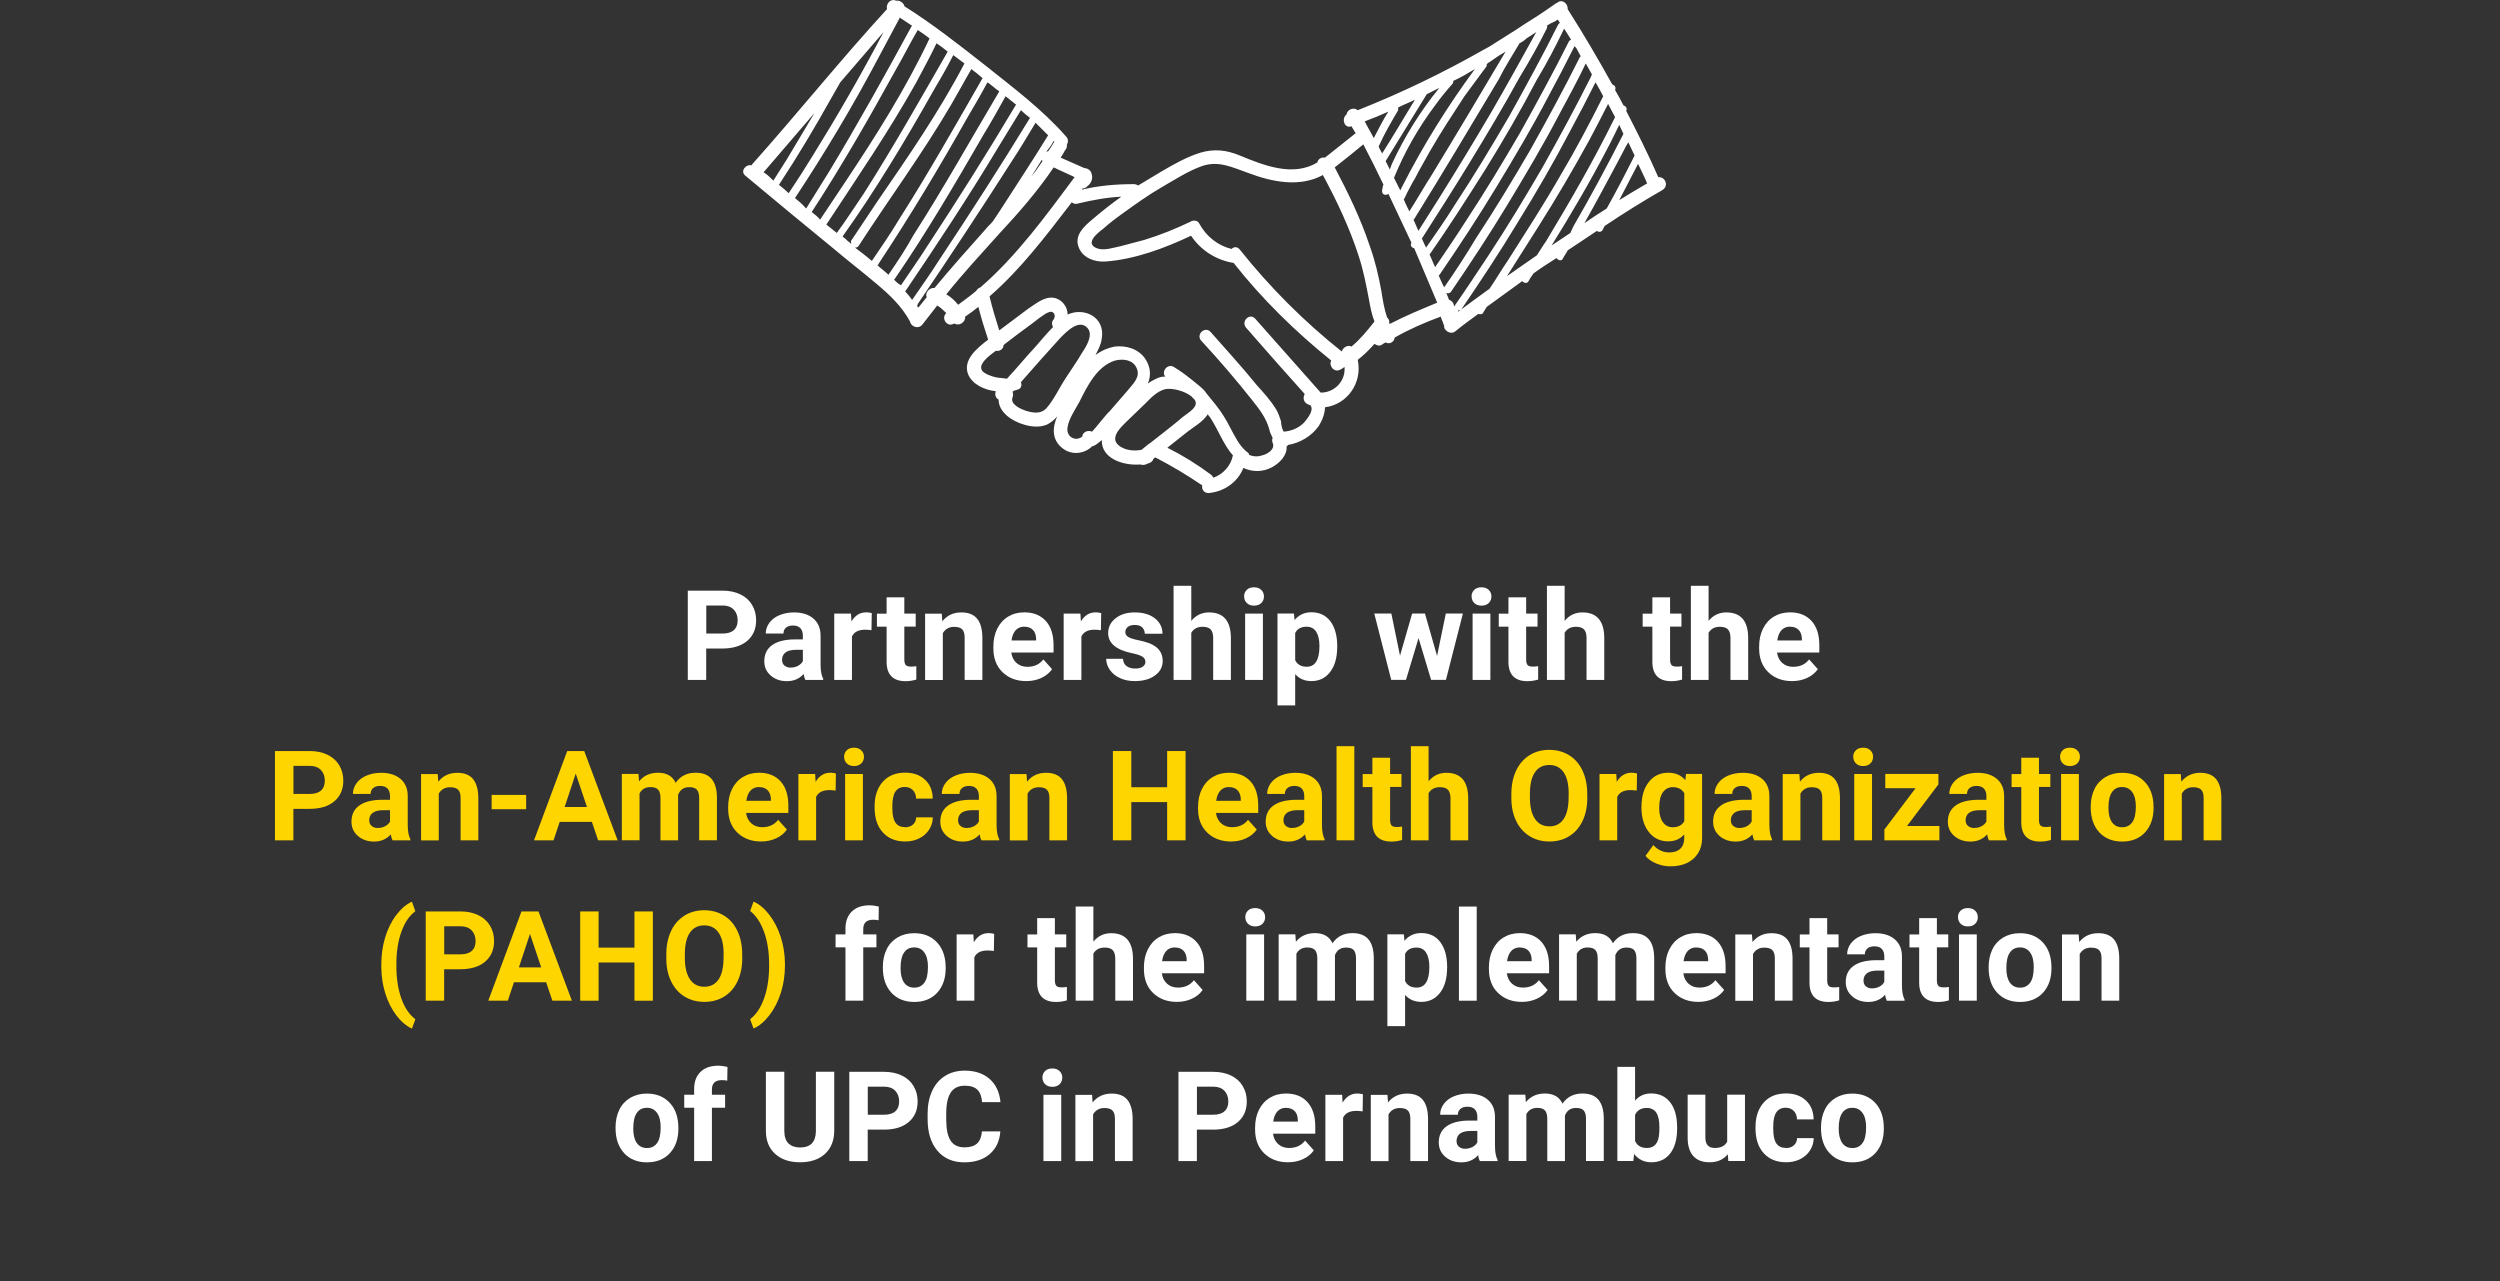 <?xml version="1.0" encoding="UTF-8"?><svg id="Layer_2" xmlns="http://www.w3.org/2000/svg" viewBox="0 0 358.5 183.7"><rect x="0" y="0" width="358.5" height="183.7" fill="#333333" stroke="none"/><g id="Layer_1-2"><g id="Layer_2-2"><g id="Layer_1-2"><rect y="76.2" width="358.5" height="107.5" fill="none"/><path d="m232.2,28.7c.9-1.7,1.8-3.5,2.7-5.2.4.9.9,1.8,1.3,2.8-1.4.8-2.7,1.6-4,2.4m-5,3.3c1.7-3,3.3-6,4.9-9,.5-.9.9-1.8,1.4-2.6.3.6.6,1.3.9,1.9-1.3,2.6-2.6,5.1-4,7.6-1.1.7-2.2,1.4-3.2,2.1m-2,1.4c-.9.6-1.8,1.2-2.7,1.8,2.8-4.5,5.5-9.1,8-13.9.6-1.1,1.1-2.2,1.7-3.4.2.4.4.9.6,1.3-2.3,4.5-4.7,9-7.2,13.3-.1.3-.3.6-.4.9m-4.8,3.2c-1.4,1-2.9,2-4.3,3,1.5-2.4,3-4.7,4.5-7.1,2.6-4.1,5-8.2,7.3-12.4.9-1.7,1.8-3.4,2.7-5.2.3.6.7,1.3,1,1.9-3,6.1-6.4,12-9.9,17.8-.5.7-.9,1.4-1.3,2m-11.3,8.1v-.2c.2,0,.4,0,.5-.2,2.8-4.1,5.5-8.2,8.1-12.5,2.6-4.2,5.1-8.5,7.4-12.9,1.3-2.4,2.5-4.7,3.7-7.1.4.7.8,1.4,1.1,2-1.9,3.8-3.9,7.6-6.1,11.3-2.4,4.2-5,8.2-7.6,12.3-.9,1.3-1.7,2.7-2.6,4-1.4,1-3,2.2-4.5,3.3m-.4-1c-.1.1-.1.2-.1.2h-.1c0-.4-.3-.8-.7-.9-.1-.3-.3-.7-.4-1,.2.1.5.1.7-.2,2.8-4.1,5.5-8.2,8.1-12.5s5.1-8.5,7.4-12.9c1.3-2.4,2.6-4.8,3.8-7.3.3.5.6,1.1.9,1.6-.1,0-.1.1-.1.2-2.2,4.4-4.6,8.8-7,13.1-2.5,4.3-5.1,8.6-7.8,12.7-1.6,2.4-3.1,4.7-4.7,7m-1.6-2.5s0,.1,0,0c-.3-.5-.5-1.1-.8-1.7.1,0,.1-.1.2-.2,2.8-4.1,5.5-8.2,8.1-12.5s5.1-8.5,7.4-12.9c1.3-2.4,2.6-4.9,3.8-7.3h0s0,.1.1.1c0,.1.1.1.1.2,0,0,.1,0,.1.1.2.4.4.7.6,1.1-.1,0-.2.1-.2.2-2.2,4.4-4.6,8.8-7,13.1-2.5,4.3-5.1,8.6-7.8,12.7-1.5,2.5-3,4.8-4.6,7.1m-7.7,5.2h-.2v-.1c.1-.3-.1-.6-.3-.8-.4-1.2-.6-2.4-.8-3.7-.4-2.2-.9-4.4-1.7-6.6-1.3-3.9-3.1-7.6-5-11.2,1.4-1.1,2.8-2.2,4.1-3.3,1,1.9,2,3.9,2.9,5.8q-.1.1-.1.2c0,.2-.1.4-.1.6-.1.6.5.8.9.5,1.1,2.3,2.2,4.7,3.3,7h0c-.2.4,0,.7.4.8,1.1,2.6,2.2,5.2,3.3,7.8-2.4,1-4.6,1.9-6.7,3m-5.6,3.3c-.5-.3-1.2.1-1.4.7-5.4-4.3-10.3-9.2-14.6-14.6-.4-.5-.9-.4-1.2-.1-2-.5-3.6-1.8-4.6-3.6-.2-.5-.9-.6-1.3-.3-2.1,1-4.3,1.9-6.6,2.6-1.1.3-2.3.6-3.4.9-1,.2-2.4.7-3.4.3-1.8-.7.1-2.2.9-2.8.9-.8,1.8-1.5,2.8-2.2,1.8-1.3,3.6-2.6,5.5-3.7s3.9-2.4,5.9-3.1c2.4-.8,4.3.2,6.6,1,3.4,1.3,7.4,2.1,10.7.3,2,3.7,3.8,7.5,5.1,11.5.7,2.1,1.1,4.2,1.5,6.3.2,1.1.4,2.2.8,3.2-1.1,1.4-2.1,2.6-3.3,3.6m-4.4,6.6l-.1-.1c-3.1-3.5-6.2-7-9.3-10.5-.8-.9-2.1.4-1.3,1.3,2.8,3.2,5.6,6.4,8.4,9.5-.3.5-.2,1.2.5,1.5.1,0,.2.1.3.1.6.7-.4,1.9-.9,2.5-.8.8-1.8,1.2-2.9,1.3-.3-.4-.4-1.2-.4-1.5-.2-.6-.4-1.2-.7-1.7-.8-1.3-1.8-2.4-2.8-3.5-2.1-2.6-4.4-5.1-6.6-7.6-.8-.9-2.2.4-1.3,1.3,2.5,2.7,4.9,5.5,7.2,8.4,1.1,1.4,2,2.5,2.5,4.2.1.5.3.9.5,1.3-.1.2-.1.4,0,.7.4.9-.7,1.6-1.5,1.8-.6.2-1.3.2-1.9-.1,0-.2-.1-.3-.3-.4-1.1-.9-1.7-2.2-2.4-3.5-.6-1.2-1.3-2.3-2.1-3.3-.4-.5-.9-1.1-1.3-1.6-.3-.5-.8-.9-1.3-1.3-1.1-.9-2.2-1.8-3.4-2.5-.9-.5-1.8.7-1.2,1.4-.5,0-.9.1-1.3.3-.4.2-.8.4-1.2.7.5-1.2.4-2.4-.4-3.6-1-1.4-2.7-1.9-4.4-1.7-1,.2-1.9.6-2.7,1.2.4-.8.8-1.5.9-2.4.5-3-2.5-4.5-4.9-3.4,0-1.1-.8-2.2-2-2.4-1.4-.2-2.6.9-3.7,1.6-1.3,1-2.7,2-4,3,0,0-.1,0-.1.1-.5-1.6-1-3.2-1.4-4.9,4.5-3.9,8.1-8.7,11.8-13.5.2.2.5.3.8.2,2.1-.5,4.2-.9,6.3-1-1.4,1-2.8,2.1-4.2,3.3-1.2,1-2.6,2.3-1.9,4,.6,1.5,2.3,2.1,3.8,2,4.2-.3,8.5-1.9,12.3-3.7,1.4,2.1,3.6,3.5,6.1,3.9,4.1,5.2,8.8,9.8,14,14-.4.7.4,1.8,1.3,1.3.2-.1.4-.2.6-.4.2,2-1.4,3.7-3.4,3.7m-15.4,12.2c-.1-.2-.2-.3-.3-.4-2-1.5-4.1-2.8-6.3-3.9,1-.8,1.9-1.5,2.9-2.3.9-.7,2.2-1.4,2.9-2.5.1.2.2.3.3.4,1.2,1.8,1.9,3.9,3.3,5.5-.3,1.5-1.4,2.7-2.8,3.2m-8.9-5.1c-.1.1-.2.2-.3.2-.4.3-.7.6-1.1.9-1.1.2-2.2.1-3.1-.5-1.6-1.1,0-2.6.9-3.5s1.8-1.7,2.7-2.6c.8-.8,1.7-1.8,2.9-2.1,1.1-.2,2.8.3,3.7,1,.1,0,.1.1.1.1.1.1.3.3.4.4.7,1-.8,1.8-1.7,2.5-1.5,1.3-3,2.4-4.5,3.6m-8.5-1.5c-.6-.3-1.4.1-1.4.7-1,.8-2.4,0-2.1-1.4.2-1.2,1.1-2.5,1.7-3.6,1.1-2.2,2.5-5.1,5.1-5.9,1.2-.3,2.6-.1,3.1,1.1.6,1.3-.6,2.3-1.3,3.2-.9,1-1.7,2-2.6,3-.4.3-2,2.4-2.5,2.9m-6.6-3.3c-.8.8-1.9.6-2.9.3-.6-.2-2.3-.9-1.9-1.9.1-.3.1-.6,0-.8q.1-.1.2-.2c.1,0,.2,0,.4-.1.6-.1.8-.6.6-1.1,1.9-2.2,3.8-4.3,5.7-6.4.8-.8,2.7-2.8,3.9-1.3.8,1-.3,2.7-.9,3.6-.7,1.2-1.5,2.3-2.2,3.4-1,1.5-1.8,3.3-2.9,4.5m-7.2-4.5c-.5-.1-1.7-.5-2-1-.5-.9.9-2,2-2.8.5.1,1.1-.2,1.1-.8,0,0,.1,0,.1-.1,1.3-1,2.6-2,4-3,.6-.5,1.3-1,1.9-1.4.4-.2.9-.5,1.2-.1.2.2.2.6,0,.9-.3.3-.3.7-.1,1.1-.9.9-1.7,1.9-2.5,2.8-1.4,1.5-2.7,3.1-4.1,4.6-.6-.1-1.1-.1-1.6-.2m-2.2-12.9c-.3.1-.5.3-.6.5-.8.7-1.7,1.3-2.6,2-.5-.6-1-1.1-1.7-1.5,2.4-3,5-5.8,7.6-8.7,2.8-3,5.5-6.1,7.8-9.5,1,.5,2,.9,3,1.4-4.1,5.5-8.3,11.3-13.5,15.8m8.9-18.1c-.5.7-1,1.5-1.6,2.2.5-.8,1-1.6,1.5-2.4,0,.1.1.2.1.2m-15.5,18.2c-.8-.1-1.4.8-1.1,1.3-.4.5-.8,1-1.2,1.5-.1-.1-.2-.2-.2-.3.1,0,.1-.1.1-.2,4.6-6.8,9.1-13.6,13.5-20.5,1.2-1.8,2.3-3.7,3.4-5.5.6.6,1.2,1.2,1.8,1.8-2.2,3.6-4.6,7.2-6.9,10.8-.3.5-.7,1-1,1.5-.3.4-.7.7-1,1.1-2.5,2.8-5,5.6-7.4,8.5m-4.2.5s.1-.1,0,0c4.6-6.8,9.1-13.6,13.3-20.6,1.1-1.8,2.2-3.6,3.3-5.4.4.4.9.8,1.3,1.1-4.2,6.9-8.6,13.7-13.1,20.5-1.2,1.9-2.5,3.7-3.8,5.6-.3-.4-.6-.8-1-1.2m-1.6-1.7l.1-.1c4.6-6.7,8.7-13.7,12.8-20.8,1.1-1.8,2.1-3.6,3.1-5.4.5.4,1,.8,1.5,1.2-4.1,6.9-8.4,13.7-12.8,20.4-1.2,1.9-2.5,3.7-3.7,5.5-.4-.2-.7-.5-1-.8m-.8-.7c-.5-.5-1.1-.9-1.6-1.4.1,0,.2-.1.2-.2,4.5-6.8,8.7-13.8,12.7-20.9,1-1.7,2-3.4,2.9-5.1.6.4,1.1.9,1.7,1.3-4.1,6.9-8,13.9-12.3,20.6-1.1,2-2.3,3.8-3.6,5.7m-2.4-2c-.8-.7-1.6-1.3-2.4-1.9.2,0,.3,0,.5-.2,4.4-6.8,9.2-13.3,13.3-20.3,1-1.7,1.9-3.4,2.9-5.1.3.3.7.5,1,.8.2.2.4.3.6.5-3.9,6.8-7.8,13.7-12,20.3-1.2,2-2.5,3.9-3.8,5.8,0,0-.1.1-.1.1m-2.9-2.4c-.2-.2-.4-.3-.6-.5s-.4-.4-.7-.6c.1,0,.1-.1.1-.1,4.7-6.6,8.9-13.6,12.9-20.7,1-1.7,2-3.4,2.9-5.2.5.4,1.1.8,1.6,1.2-3.6,6.9-8.1,13.4-12.5,19.8-1.3,1.9-2.5,3.8-3.8,5.7.1.2,0,.3.1.4m-2.1-1.6c-.5-.4-1-.8-1.5-1.2,4.4-6.7,9-13.4,12.9-20.4,1-1.9,2-3.7,2.9-5.6.6.4,1.1.8,1.6,1.2-3.9,6.8-7.8,13.7-12,20.3-1.3,1.9-2.5,3.8-3.9,5.7,0-.1,0,0,0,0m-3.6-3c4.3-6.6,8.2-13.4,12-20.3,1.1-1.9,2.1-3.9,3.2-5.8.6.4,1.2.8,1.7,1.2-3.4,7.2-7.7,14-12.1,20.6-1.2,1.8-2.4,3.6-3.6,5.4-.3-.4-.7-.7-1.2-1.1m-2.4-2c4.3-6.5,8.3-13.2,11.9-20,1-1.9,2.1-3.9,3.1-5.8v-.1c.6.4,1.2.8,1.8,1.2l-.1.1c-3.8,7-7.7,14-11.8,20.8-1.1,1.8-2.2,3.5-3.3,5.3-.5-.6-1.1-1.1-1.6-1.5m-2.3-1.9c2.7-4.1,5.2-8.3,7.6-12.6.4-.7.8-1.4,1.2-2.1,2.1-2.4,4.1-4.8,6.2-7.2-3.2,6.1-6.6,12-10.2,17.8-1.1,1.8-2.2,3.5-3.4,5.3-.4-.4-.9-.8-1.4-1.2m-2.2-1.8s0-.1,0,0c2.5-2.9,4.9-5.7,7.3-8.5-1.3,2.2-2.7,4.5-4,6.7-.6,1-1.3,2-1.9,3-.5-.5-.9-.9-1.4-1.2m41.6-4.5l.1.1c-.3.5-.6,1-.9,1.4-.1,0-.2,0-.3.1.4-.5.8-1,1.1-1.6m48-4.2c-.8,1.2-1.4,2.5-2.1,3.8-.4-.8-.9-1.6-1.3-2.4,1.1-.4,2.3-.9,3.4-1.4m1.4-.6c.8-.4,1.6-.7,2.4-1.1-1.6,2.6-3.1,5.2-4.7,7.7-.2-.4-.4-.7-.5-1,.8-1.8,1.8-3.5,2.8-5.2v-.4m5.9-2.8c-2.7,3.3-5,7-6.8,10.9-.1.3-.2.5-.3.8-.2-.4-.4-.8-.6-1.2,2-3.2,3.9-6.4,5.9-9.6.6-.3,1.2-.6,1.8-.9m2-1c1.1-.5,2.1-1.1,3.1-1.7-3.9,5.3-7.4,10.9-10.4,16.8-.1.2-.2.4-.3.6-.3-.6-.6-1.2-.9-1.8,1.5-3.7,3.5-7.2,5.9-10.4.8-1.1,1.6-2.1,2.5-3.1.1-.1.1-.2.1-.4m4.7-2c.1-.1.1-.2.1-.4.1-.1.3-.3.4-.3.4-.3.9-.6,1.3-.9.3-.2.7-.4,1-.6-3.5,5.9-7,11.8-10.6,17.7-1.1,1.7-2.1,3.5-3.2,5.2-.3-.6-.6-1.2-.8-1.7.2-.3.3-.6.5-1,.4-.7.7-1.4,1.1-2,.7-1.4,1.5-2.7,2.2-4,1.5-2.6,3.2-5.2,4.9-7.8,1-1.4,2.1-2.8,3.1-4.2m4.8-3.4c.4-.2.7-.4,1-.7.5-.3.9-.6,1.4-.9-2.1,3.8-4.2,7.6-6.4,11.4-2.4,4.1-4.9,8.2-7.4,12.2-1,1.6-2.1,3.3-3.1,4.9-.2-.5-.5-1.1-.7-1.6l.1-.1c4.1-6.6,8.1-13.3,12.1-20,.9-1.8,2-3.5,3-5.2m3.9-2.1c.1-.2.1-.3,0-.4.3-.2.6-.4.9-.5.2-.1.4-.2.7-.4.1.2.2.3.3.5-.1,0-.2.1-.3.3-2.2,4.4-4.6,8.8-7,13.1-2.5,4.3-5.1,8.6-7.8,12.7-1.3,2.1-2.7,4.1-4.1,6.1-.2-.4-.4-.8-.6-1.3,2.3-3.6,4.6-7.2,6.8-10.8,2.5-4.1,4.9-8.1,7.2-12.3,1.4-2.3,2.7-4.6,3.9-7m2.5,0c.3.5.7,1.1,1,1.6-.1,0-.2.1-.3.2-2.2,4.4-4.6,8.8-7,13.1-2.5,4.3-5.1,8.6-7.8,12.7-1.4,2.2-2.9,4.4-4.4,6.6-.3-.6-.5-1.2-.8-1.8,2.8-4,5.4-8.1,8-12.2,2.6-4.2,5.1-8.5,7.4-12.9,1.4-2.3,2.7-4.8,3.9-7.3m13.5,21.3c-1.4-3.2-3-6.4-4.6-9.5h0c.2-.4-.1-.7-.4-.8-.4-.8-.8-1.5-1.2-2.2.2-.4-.1-.7-.4-.8-2-3.6-4.1-7.2-6.4-10.8.1-.8-.9-1.6-1.6-.8.2-.3-.2.1-.4.2-.4.3-.9.6-1.3.9-1.3.9-2.7,1.7-4,2.6-1.3.8-2.5,1.6-3.8,2.4-.2.1-.5.3-.7.4-.1,0-.1.1-.2.1-5.8,3.3-11.8,6.2-18.1,8.7-.6-.5-1.5-.1-1.6.6-.8.6-.3,2.1.7,1.7h0c.2.3.4.7.6,1h0c-1.5,1.2-2.9,2.3-4.4,3.5-.5-.1-1,.2-1.1.7-3.5,2.1-7.7.4-11.1-1-1.9-.8-3.7-1-5.7-.4-1.9.6-3.7,1.6-5.4,2.6-1.2.7-2.3,1.4-3.5,2.1-.1-.1-.4-.2-.6-.2-2.5,0-5,.2-7.5.8.1-.1.1-.2.2-.2.2,0,.3,0,.5-.2.7-.5,1-1.2.7-2-.1-.4-.6-.7-1-.7-1.1-.5-2.3-1-3.4-1.5.3-.4.5-.9.8-1.3.1-.2.1-.4.1-.6.2-.3.2-.8-.1-1.1-3.4-3.9-7.7-7.1-11.7-10.3-3.7-2.9-7.5-5.9-11.5-8.4-.1-.5-.7-.9-1.2-.8-.8-.4-1.5.5-1.3,1.2-6.6,7.2-12.7,14.8-19.2,22.1-.1.1-.2.2-.2.3-.9-.2-1.7.9-.9,1.5,4.2,3.5,8.4,7,12.7,10.5,2,1.7,4.1,3.3,6.1,5,1.9,1.6,3.6,3.2,4.8,5.4.1.7,1.2,1.2,1.8.4.7-.9,1.4-1.8,2.1-2.7.5.3.9.7,1.3,1.1-.8.7.1,2.1,1.1,1.5h.1c.6.4,1.6-.2,1.5-1,.6-.4,1.3-.9,1.9-1.4.4,1.6.9,3.2,1.4,4.7-1.7,1.3-3.6,2.9-2.9,4.9.6,1.5,2.3,2.3,4,2.5-.2.5,0,1,.4,1.2,0,1.8,1.9,3.1,3.7,3.6,1,.3,2.2.4,3.2,0,.6-.3,1.1-.7,1.5-1.2-.7,1.6-.8,3.4.8,4.6,1.3,1,3.1.8,4.2-.3.5-.1.9-.5,1.4-.9-.1,2.6,3,3.7,5.5,3.5.3.1.7.1,1-.1h0c.1,0,.2-.1.3-.1.3-.1.5-.3.6-.6.1-.1.2-.2.3-.2,2.3,1.2,4.5,2.5,6.7,4-.1.5.2,1.1.9,1.1,2.3-.2,4.2-1.6,5-3.6,1.3.6,2.8.6,4.1-.1,1.1-.6,2.2-1.7,2.1-3,.1,0,.1-.1.2-.2,1.8-.3,3.4-1.3,4.4-2.7.5-.8.9-1.8.9-2.7,3.2-.4,5.4-3.5,4.7-6.8.9-.7,1.7-1.5,2.4-2.3.3.2.7.4,1.1.1.1-.1.3-.2.5-.3.5.3,1.2,0,1.3-.7,2.1-1.2,4.4-2.2,6.6-3,.1.4.3.7.4,1.1,0,0,0,.1.1.1-.2.7.9,1.5,1.6.9,1.1-.9,2.2-1.7,3.3-2.5.2.1.6.1.7-.2.2-.3.3-.5.5-.8,1.7-1.2,3.4-2.5,5.1-3.7.2.3.7.4.9,0s.5-.8.7-1.1c1.1-.8,2.2-1.5,3.3-2.2.2.3.7.5.9.1s.5-.8.7-1.2c1.4-.9,2.8-1.9,4.2-2.8.2.2.6.2.8-.1.1-.2.2-.4.3-.6,2.7-1.8,5.4-3.5,8.2-5.1,1.1-.6.5-2-.5-1.9" fill="#fff"/></g></g><g fill="none" isolation="isolate"><g fill="none" isolation="isolate"><path d="m101.27,92.99v4.51h-2.64v-12.8h4.99c.96,0,1.81.18,2.54.53s1.29.85,1.68,1.5c.39.65.59,1.38.59,2.21,0,1.25-.43,2.24-1.29,2.97s-2.05,1.09-3.56,1.09h-2.31Zm0-2.14h2.36c.7,0,1.23-.16,1.6-.49s.55-.8.55-1.41-.18-1.13-.55-1.52-.88-.59-1.53-.6h-2.42v4.02Z" fill="#fff"/><path d="m115.49,97.5c-.12-.23-.2-.51-.25-.85-.62.69-1.42,1.03-2.4,1.03-.93,0-1.7-.27-2.32-.81s-.92-1.22-.92-2.04c0-1.01.37-1.78,1.12-2.32.75-.54,1.83-.81,3.24-.82h1.17v-.54c0-.44-.11-.79-.34-1.05s-.58-.4-1.07-.4c-.43,0-.76.1-1.01.31s-.36.49-.36.84h-2.54c0-.55.17-1.06.51-1.53s.82-.84,1.44-1.1,1.32-.4,2.09-.4c1.17,0,2.1.29,2.79.88.69.59,1.03,1.42,1.03,2.48v4.12c0,.9.13,1.58.38,2.05v.15h-2.57Zm-2.1-1.77c.38,0,.72-.08,1.04-.25.32-.17.55-.39.7-.67v-1.63h-.95c-1.27,0-1.95.44-2.03,1.32v.15c0,.32.1.58.33.78s.53.31.91.31Z" fill="#fff"/><path d="m124.97,90.37c-.35-.05-.65-.07-.91-.07-.96,0-1.59.33-1.89.98v6.22h-2.54v-9.51h2.4l.07,1.13c.51-.87,1.22-1.31,2.12-1.31.28,0,.54.04.79.11l-.04,2.44Z" fill="#fff"/><path d="m129.68,85.65v2.34h1.63v1.86h-1.63v4.75c0,.35.07.6.2.76s.39.23.77.23c.28,0,.53-.02.75-.06v1.92c-.5.15-1.01.23-1.54.23-1.78,0-2.69-.9-2.72-2.7v-5.12h-1.39v-1.86h1.39v-2.34h2.54Z" fill="#fff"/><path d="m135.05,87.99l.08,1.1c.68-.85,1.59-1.27,2.73-1.27,1.01,0,1.76.3,2.25.89s.74,1.48.76,2.65v6.14h-2.54v-6.08c0-.54-.12-.93-.35-1.17-.23-.24-.62-.36-1.17-.36-.71,0-1.25.3-1.61.91v6.71h-2.54v-9.51h2.39Z" fill="#fff"/><path d="m147.17,97.67c-1.39,0-2.53-.43-3.41-1.28s-1.31-2-1.31-3.42v-.25c0-.96.18-1.81.55-2.56s.89-1.33,1.57-1.74,1.45-.61,2.32-.61c1.3,0,2.32.41,3.07,1.23s1.12,1.98,1.12,3.49v1.04h-6.06c.08.62.33,1.12.74,1.49s.94.56,1.57.56c.98,0,1.74-.35,2.29-1.06l1.25,1.4c-.38.54-.9.96-1.55,1.26-.65.3-1.37.45-2.16.45Zm-.29-7.81c-.5,0-.91.17-1.23.51-.31.34-.51.83-.6,1.47h3.53v-.2c-.01-.57-.16-1-.46-1.31-.29-.31-.71-.46-1.25-.46Z" fill="#fff"/><path d="m157.87,90.37c-.35-.05-.65-.07-.91-.07-.96,0-1.59.33-1.89.98v6.22h-2.54v-9.51h2.4l.07,1.13c.51-.87,1.22-1.31,2.12-1.31.28,0,.54.04.79.11l-.04,2.44Z" fill="#fff"/><path d="m164.24,94.87c0-.31-.15-.55-.46-.73s-.8-.34-1.48-.48c-2.26-.47-3.39-1.44-3.39-2.88,0-.84.35-1.55,1.05-2.11.7-.56,1.62-.85,2.75-.85,1.21,0,2.17.28,2.9.85s1.09,1.31,1.09,2.21h-2.54c0-.36-.12-.66-.35-.9-.23-.24-.6-.36-1.1-.36-.43,0-.76.1-.99.29s-.35.44-.35.74c0,.28.13.51.4.68.27.17.72.32,1.35.45s1.17.27,1.6.43c1.34.49,2.01,1.35,2.01,2.56,0,.87-.37,1.57-1.12,2.1-.74.54-1.71.8-2.88.8-.8,0-1.5-.14-2.12-.43-.62-.28-1.1-.67-1.45-1.17-.35-.49-.53-1.03-.53-1.6h2.41c.02.45.19.8.5,1.04s.73.36,1.25.36c.49,0,.85-.09,1.1-.28.25-.19.37-.43.37-.73Z" fill="#fff"/><path d="m170.83,89.03c.67-.81,1.52-1.21,2.54-1.21,2.06,0,3.11,1.2,3.14,3.59v6.09h-2.54v-6.02c0-.54-.12-.95-.35-1.21s-.62-.39-1.17-.39c-.74,0-1.28.29-1.62.86v6.76h-2.54v-13.5h2.54v5.03Z" fill="#fff"/><path d="m178.4,85.53c0-.38.13-.69.38-.94s.6-.37,1.04-.37.78.12,1.04.37.39.56.39.94-.13.7-.39.95-.6.37-1.03.37-.77-.12-1.03-.37-.39-.56-.39-.95Zm2.7,11.97h-2.55v-9.51h2.55v9.51Z" fill="#fff"/><path d="m191.75,92.83c0,1.46-.33,2.64-1,3.52s-1.56,1.32-2.69,1.32c-.96,0-1.74-.33-2.33-1v4.48h-2.54v-13.17h2.36l.09.93c.62-.74,1.42-1.11,2.41-1.11,1.17,0,2.08.43,2.73,1.3s.98,2.06.98,3.59v.13Zm-2.54-.19c0-.88-.16-1.57-.47-2.05s-.77-.72-1.37-.72c-.8,0-1.34.3-1.64.91v3.89c.31.63.86.94,1.66.94,1.21,0,1.82-.99,1.82-2.98Z" fill="#fff"/><path d="m206.08,94.04l1.25-6.06h2.45l-2.43,9.51h-2.13l-1.8-5.99-1.8,5.99h-2.12l-2.43-9.51h2.45l1.24,6.05,1.74-6.05h1.84l1.73,6.06Z" fill="#fff"/><path d="m211.02,85.53c0-.38.13-.69.38-.94s.6-.37,1.04-.37.78.12,1.04.37.39.56.39.94-.13.7-.39.95-.6.37-1.03.37-.77-.12-1.03-.37-.39-.56-.39-.95Zm2.7,11.97h-2.55v-9.51h2.55v9.51Z" fill="#fff"/><path d="m218.85,85.65v2.34h1.63v1.86h-1.63v4.75c0,.35.07.6.2.76s.39.23.77.23c.28,0,.53-.02.75-.06v1.92c-.5.15-1.01.23-1.54.23-1.78,0-2.69-.9-2.72-2.7v-5.12h-1.39v-1.86h1.39v-2.34h2.54Z" fill="#fff"/><path d="m224.37,89.03c.67-.81,1.52-1.21,2.54-1.21,2.06,0,3.11,1.2,3.14,3.59v6.09h-2.54v-6.02c0-.54-.12-.95-.35-1.21s-.62-.39-1.17-.39c-.74,0-1.28.29-1.62.86v6.76h-2.54v-13.5h2.54v5.03Z" fill="#fff"/><path d="m239.49,85.65v2.34h1.63v1.86h-1.63v4.75c0,.35.07.6.2.76s.39.23.77.23c.28,0,.53-.02.75-.06v1.92c-.5.15-1.01.23-1.54.23-1.78,0-2.69-.9-2.72-2.7v-5.12h-1.39v-1.86h1.39v-2.34h2.54Z" fill="#fff"/><path d="m245.01,89.03c.67-.81,1.52-1.21,2.54-1.21,2.06,0,3.11,1.2,3.14,3.59v6.09h-2.54v-6.02c0-.54-.12-.95-.35-1.21s-.62-.39-1.17-.39c-.74,0-1.28.29-1.62.86v6.76h-2.54v-13.5h2.54v5.03Z" fill="#fff"/><path d="m256.98,97.67c-1.39,0-2.53-.43-3.41-1.28s-1.31-2-1.31-3.42v-.25c0-.96.18-1.81.55-2.56s.89-1.33,1.57-1.74,1.45-.61,2.32-.61c1.3,0,2.32.41,3.07,1.23s1.12,1.98,1.12,3.49v1.04h-6.06c.08.62.33,1.12.74,1.49s.94.56,1.57.56c.98,0,1.74-.35,2.29-1.06l1.25,1.4c-.38.54-.9.96-1.55,1.26-.65.3-1.37.45-2.16.45Zm-.29-7.81c-.5,0-.91.17-1.23.51-.31.34-.51.83-.6,1.47h3.53v-.2c-.01-.57-.16-1-.46-1.31-.29-.31-.71-.46-1.25-.46Z" fill="#fff"/></g><g fill="none" isolation="isolate"><path d="m42.07,115.99v4.51h-2.64v-12.8h4.99c.96,0,1.81.18,2.54.53s1.29.85,1.68,1.5c.39.65.59,1.38.59,2.21,0,1.25-.43,2.24-1.29,2.97s-2.05,1.08-3.56,1.08h-2.31Zm0-2.14h2.36c.7,0,1.23-.16,1.6-.49s.55-.8.55-1.41-.18-1.13-.55-1.52-.88-.59-1.53-.6h-2.42v4.02Z" fill="#ffd500"/><path d="m56.29,120.5c-.12-.23-.2-.51-.25-.85-.62.69-1.42,1.03-2.4,1.03-.93,0-1.7-.27-2.32-.81s-.92-1.22-.92-2.04c0-1.01.37-1.78,1.12-2.32s1.83-.81,3.24-.82h1.17v-.54c0-.44-.11-.79-.34-1.05s-.58-.4-1.07-.4c-.43,0-.76.1-1.01.31s-.36.49-.36.84h-2.54c0-.55.17-1.06.51-1.53s.82-.84,1.44-1.1,1.32-.4,2.09-.4c1.17,0,2.1.29,2.79.88.69.59,1.03,1.42,1.03,2.48v4.12c0,.9.13,1.58.38,2.05v.15h-2.57Zm-2.1-1.77c.38,0,.72-.08,1.04-.25.32-.17.55-.39.7-.67v-1.63h-.95c-1.27,0-1.95.44-2.03,1.32v.15c0,.32.1.58.33.78s.53.31.91.31Z" fill="#ffd500"/><path d="m62.77,110.99l.08,1.1c.68-.85,1.59-1.27,2.73-1.27,1.01,0,1.76.3,2.25.89s.74,1.48.76,2.65v6.14h-2.54v-6.08c0-.54-.12-.93-.35-1.17-.23-.24-.62-.36-1.17-.36-.71,0-1.25.3-1.61.91v6.71h-2.54v-9.51h2.39Z" fill="#ffd500"/><path d="m75.45,116.04h-4.95v-2.05h4.95v2.05Z" fill="#ffd500"/><path d="m84.88,117.86h-4.62l-.88,2.64h-2.8l4.76-12.8h2.44l4.79,12.8h-2.8l-.89-2.64Zm-3.91-2.14h3.2l-1.61-4.79-1.59,4.79Z" fill="#ffd500"/><path d="m91.56,110.99l.08,1.06c.67-.83,1.58-1.24,2.73-1.24,1.22,0,2.07.48,2.52,1.45.67-.97,1.62-1.45,2.86-1.45,1.03,0,1.8.3,2.3.9.5.6.76,1.5.76,2.71v6.07h-2.55v-6.06c0-.54-.11-.93-.32-1.18s-.58-.37-1.12-.37c-.76,0-1.29.36-1.58,1.09v6.53s-2.53,0-2.53,0v-6.06c0-.55-.11-.95-.33-1.2s-.59-.37-1.11-.37c-.72,0-1.24.3-1.56.9v6.72h-2.54v-9.51h2.38Z" fill="#ffd500"/><path d="m109.14,120.67c-1.39,0-2.53-.43-3.41-1.28s-1.31-2-1.31-3.42v-.25c0-.96.18-1.81.55-2.56s.89-1.33,1.57-1.74,1.45-.61,2.32-.61c1.3,0,2.32.41,3.07,1.23s1.12,1.98,1.12,3.49v1.04h-6.06c.08.62.33,1.12.74,1.49s.94.56,1.57.56c.98,0,1.74-.35,2.29-1.06l1.25,1.4c-.38.54-.9.96-1.55,1.26-.65.3-1.37.45-2.16.45Zm-.29-7.81c-.5,0-.91.17-1.23.51-.31.34-.51.83-.6,1.47h3.53v-.2c-.01-.57-.16-1-.46-1.31-.29-.31-.71-.46-1.25-.46Z" fill="#ffd500"/><path d="m119.83,113.37c-.35-.05-.65-.07-.91-.07-.96,0-1.59.33-1.89.98v6.22h-2.54v-9.51h2.4l.07,1.13c.51-.87,1.22-1.31,2.12-1.31.28,0,.54.04.79.11l-.04,2.44Z" fill="#ffd500"/><path d="m121.04,108.53c0-.38.13-.69.38-.94s.6-.37,1.04-.37.78.12,1.04.37.39.56.39.94-.13.7-.39.95-.6.37-1.03.37-.77-.12-1.03-.37-.39-.56-.39-.95Zm2.7,11.97h-2.55v-9.51h2.55v9.51Z" fill="#ffd500"/><path d="m129.78,118.63c.47,0,.85-.13,1.14-.39s.45-.6.46-1.03h2.38c0,.64-.18,1.23-.53,1.77-.35.54-.82.95-1.42,1.25-.6.29-1.26.44-1.99.44-1.36,0-2.43-.43-3.22-1.3-.79-.86-1.18-2.06-1.18-3.58v-.17c0-1.46.39-2.63,1.17-3.51s1.85-1.31,3.21-1.31c1.19,0,2.14.34,2.86,1.02.72.68,1.08,1.58,1.09,2.7h-2.38c-.01-.5-.16-.9-.46-1.21s-.68-.46-1.16-.46c-.59,0-1.04.22-1.34.65-.3.43-.45,1.13-.45,2.1v.26c0,.98.15,1.68.45,2.11s.75.64,1.36.64Z" fill="#ffd500"/><path d="m140.73,120.5c-.12-.23-.2-.51-.25-.85-.62.69-1.42,1.03-2.4,1.03-.93,0-1.7-.27-2.32-.81s-.92-1.22-.92-2.04c0-1.01.37-1.78,1.12-2.32s1.83-.81,3.24-.82h1.17v-.54c0-.44-.11-.79-.34-1.05s-.58-.4-1.07-.4c-.43,0-.76.1-1.01.31s-.36.49-.36.84h-2.54c0-.55.17-1.06.51-1.53s.82-.84,1.44-1.1,1.32-.4,2.09-.4c1.17,0,2.1.29,2.79.88.69.59,1.03,1.42,1.03,2.48v4.12c0,.9.13,1.58.38,2.05v.15h-2.57Zm-2.1-1.77c.38,0,.72-.08,1.04-.25.32-.17.55-.39.7-.67v-1.63h-.95c-1.27,0-1.95.44-2.03,1.32v.15c0,.32.1.58.33.78s.53.31.91.31Z" fill="#ffd500"/><path d="m147.2,110.99l.08,1.1c.68-.85,1.59-1.27,2.73-1.27,1.01,0,1.76.3,2.25.89s.74,1.48.76,2.65v6.14h-2.54v-6.08c0-.54-.12-.93-.35-1.17-.23-.24-.62-.36-1.17-.36-.71,0-1.25.3-1.61.91v6.71h-2.54v-9.51h2.39Z" fill="#ffd500"/><path d="m170.01,120.5h-2.64v-5.48h-5.14v5.48h-2.64v-12.8h2.64v5.19h5.14v-5.19h2.64v12.8Z" fill="#ffd500"/><path d="m176.52,120.67c-1.39,0-2.53-.43-3.41-1.28s-1.31-2-1.31-3.42v-.25c0-.96.18-1.81.55-2.56s.89-1.33,1.57-1.74,1.45-.61,2.32-.61c1.3,0,2.32.41,3.07,1.23.75.82,1.12,1.98,1.12,3.49v1.04h-6.06c.08.62.33,1.12.74,1.49s.94.56,1.57.56c.98,0,1.74-.35,2.29-1.06l1.25,1.4c-.38.54-.9.96-1.55,1.26-.65.3-1.37.45-2.16.45Zm-.29-7.81c-.5,0-.91.17-1.23.51-.31.34-.51.83-.6,1.47h3.53v-.2c-.01-.57-.16-1-.46-1.31-.29-.31-.71-.46-1.25-.46Z" fill="#ffd500"/><path d="m187.39,120.5c-.12-.23-.2-.51-.25-.85-.62.69-1.42,1.03-2.4,1.03-.93,0-1.7-.27-2.32-.81s-.92-1.22-.92-2.04c0-1.01.37-1.78,1.12-2.32s1.83-.81,3.24-.82h1.17v-.54c0-.44-.11-.79-.34-1.05s-.58-.4-1.07-.4c-.43,0-.76.1-1.01.31s-.36.49-.36.84h-2.54c0-.55.17-1.06.51-1.53s.82-.84,1.44-1.1,1.32-.4,2.09-.4c1.17,0,2.1.29,2.79.88.69.59,1.03,1.42,1.03,2.48v4.12c0,.9.13,1.58.38,2.05v.15h-2.57Zm-2.1-1.77c.38,0,.72-.08,1.04-.25.32-.17.55-.39.7-.67v-1.63h-.95c-1.27,0-1.95.44-2.03,1.32v.15c0,.32.1.58.33.78s.53.31.91.31Z" fill="#ffd500"/><path d="m194.21,120.5h-2.55v-13.5h2.55v13.5Z" fill="#ffd500"/><path d="m199.34,108.65v2.34h1.63v1.86h-1.63v4.75c0,.35.07.6.2.76s.39.23.77.23c.28,0,.53-.02.75-.06v1.92c-.5.15-1.01.23-1.54.23-1.78,0-2.69-.9-2.72-2.7v-5.12h-1.39v-1.86h1.39v-2.34h2.54Z" fill="#ffd500"/><path d="m204.86,112.03c.67-.81,1.52-1.21,2.54-1.21,2.06,0,3.11,1.2,3.14,3.59v6.09h-2.54v-6.02c0-.54-.12-.95-.35-1.21s-.62-.39-1.17-.39c-.74,0-1.28.29-1.62.86v6.76h-2.54v-13.5h2.54v5.03Z" fill="#ffd500"/><path d="m227.62,114.39c0,1.26-.22,2.36-.67,3.31s-1.08,1.68-1.91,2.2-1.78.77-2.85.77-2.01-.25-2.84-.76-1.48-1.24-1.93-2.18c-.46-.95-.69-2.03-.69-3.26v-.63c0-1.26.23-2.37.68-3.33.45-.96,1.1-1.69,1.92-2.21s1.78-.77,2.84-.77,2.01.26,2.84.77,1.47,1.25,1.92,2.21c.45.96.68,2.06.68,3.32v.57Zm-2.67-.58c0-1.34-.24-2.36-.72-3.06s-1.17-1.05-2.06-1.05-1.57.34-2.05,1.03-.72,1.7-.73,3.03v.62c0,1.31.24,2.32.72,3.04s1.17,1.08,2.07,1.08,1.56-.35,2.04-1.04c.47-.7.71-1.71.72-3.04v-.62Z" fill="#ffd500"/><path d="m234.71,113.37c-.35-.05-.65-.07-.91-.07-.96,0-1.59.33-1.89.98v6.22h-2.54v-9.51h2.4l.07,1.13c.51-.87,1.22-1.31,2.12-1.31.28,0,.54.04.79.11l-.04,2.44Z" fill="#ffd500"/><path d="m235.39,115.67c0-1.46.35-2.63,1.04-3.52s1.63-1.34,2.81-1.34c1.04,0,1.85.36,2.43,1.07l.11-.9h2.3v9.19c0,.83-.19,1.56-.57,2.17s-.91,1.08-1.59,1.41-1.49.48-2.41.48c-.7,0-1.38-.14-2.04-.42s-1.16-.64-1.5-1.08l1.12-1.55c.63.71,1.4,1.06,2.3,1.06.67,0,1.2-.18,1.57-.54.38-.36.56-.87.56-1.53v-.51c-.59.66-1.36.99-2.31.99-1.14,0-2.07-.45-2.77-1.34s-1.06-2.08-1.06-3.56v-.11Zm2.54.19c0,.86.17,1.54.52,2.03.35.49.82.74,1.42.74.77,0,1.33-.29,1.66-.87v-4.01c-.34-.58-.89-.87-1.64-.87-.61,0-1.09.25-1.44.75-.35.5-.52,1.24-.52,2.24Z" fill="#ffd500"/><path d="m251.55,120.5c-.12-.23-.2-.51-.25-.85-.62.69-1.42,1.03-2.4,1.03-.93,0-1.7-.27-2.32-.81s-.92-1.22-.92-2.04c0-1.01.37-1.78,1.12-2.32s1.83-.81,3.24-.82h1.17v-.54c0-.44-.11-.79-.34-1.05s-.58-.4-1.07-.4c-.43,0-.76.1-1.01.31s-.36.49-.36.84h-2.54c0-.55.17-1.06.51-1.53s.82-.84,1.44-1.1,1.32-.4,2.09-.4c1.17,0,2.1.29,2.79.88.69.59,1.03,1.42,1.03,2.48v4.12c0,.9.13,1.58.38,2.05v.15h-2.57Zm-2.1-1.77c.38,0,.72-.08,1.04-.25.32-.17.55-.39.7-.67v-1.63h-.95c-1.27,0-1.95.44-2.03,1.32v.15c0,.32.1.58.33.78s.53.31.91.31Z" fill="#ffd500"/><path d="m258.03,110.99l.08,1.1c.68-.85,1.59-1.27,2.73-1.27,1.01,0,1.76.3,2.25.89s.74,1.48.76,2.65v6.14h-2.54v-6.08c0-.54-.12-.93-.35-1.17-.23-.24-.62-.36-1.17-.36-.71,0-1.25.3-1.61.91v6.71h-2.54v-9.51h2.39Z" fill="#ffd500"/><path d="m265.75,108.53c0-.38.13-.69.38-.94s.6-.37,1.04-.37.78.12,1.04.37.39.56.39.94-.13.7-.39.95-.6.37-1.03.37-.77-.12-1.03-.37-.39-.56-.39-.95Zm2.7,11.97h-2.55v-9.51h2.55v9.51Z" fill="#ffd500"/><path d="m273.46,118.45h4.65v2.05h-7.89v-1.55l4.47-5.92h-4.34v-2.05h7.62v1.5l-4.51,5.97Z" fill="#ffd500"/><path d="m285.21,120.5c-.12-.23-.2-.51-.25-.85-.62.69-1.42,1.03-2.4,1.03-.93,0-1.7-.27-2.32-.81s-.92-1.22-.92-2.04c0-1.01.37-1.78,1.12-2.32s1.83-.81,3.24-.82h1.17v-.54c0-.44-.11-.79-.34-1.05s-.58-.4-1.07-.4c-.43,0-.76.1-1.01.31s-.36.49-.36.84h-2.54c0-.55.17-1.06.51-1.53s.82-.84,1.44-1.1,1.32-.4,2.09-.4c1.17,0,2.1.29,2.79.88.69.59,1.03,1.42,1.03,2.48v4.12c0,.9.13,1.58.38,2.05v.15h-2.57Zm-2.1-1.77c.38,0,.72-.08,1.04-.25.32-.17.55-.39.7-.67v-1.63h-.95c-1.27,0-1.95.44-2.03,1.32v.15c0,.32.1.58.33.78s.53.31.91.31Z" fill="#ffd500"/><path d="m292.39,108.65v2.34h1.63v1.86h-1.63v4.75c0,.35.07.6.2.76s.39.23.77.23c.28,0,.53-.02.75-.06v1.92c-.5.15-1.01.23-1.54.23-1.78,0-2.69-.9-2.72-2.7v-5.12h-1.39v-1.86h1.39v-2.34h2.54Z" fill="#ffd500"/><path d="m295.41,108.53c0-.38.13-.69.38-.94s.6-.37,1.04-.37.78.12,1.04.37.39.56.39.94-.13.7-.39.95-.6.37-1.03.37-.77-.12-1.03-.37-.39-.56-.39-.95Zm2.7,11.97h-2.55v-9.51h2.55v9.51Z" fill="#ffd500"/><path d="m299.81,115.66c0-.94.18-1.78.54-2.52s.89-1.31,1.57-1.71,1.48-.61,2.38-.61c1.28,0,2.33.39,3.14,1.18s1.26,1.85,1.36,3.2l.02.65c0,1.46-.41,2.63-1.22,3.51s-1.91,1.32-3.28,1.32-2.47-.44-3.28-1.32-1.23-2.07-1.23-3.59v-.11Zm2.54.18c0,.9.17,1.59.51,2.07.34.48.83.72,1.46.72s1.1-.24,1.44-.71c.35-.47.52-1.23.52-2.27,0-.89-.17-1.57-.52-2.06s-.83-.73-1.46-.73-1.1.24-1.44.73c-.34.48-.51,1.23-.51,2.25Z" fill="#ffd500"/><path d="m312.72,110.99l.08,1.1c.68-.85,1.59-1.27,2.73-1.27,1.01,0,1.76.3,2.25.89s.74,1.48.76,2.65v6.14h-2.54v-6.08c0-.54-.12-.93-.35-1.17-.23-.24-.62-.36-1.17-.36-.71,0-1.25.3-1.61.91v6.71h-2.54v-9.51h2.39Z" fill="#ffd500"/></g><g fill="none" isolation="isolate"><path d="m54.68,138.3c0-1.34.18-2.62.54-3.83s.88-2.29,1.58-3.22,1.45-1.58,2.27-1.95l.49,1.37c-.86.63-1.52,1.61-2,2.94s-.72,2.87-.72,4.64v.27c0,1.78.24,3.33.71,4.66s1.15,2.32,2.01,2.98l-.49,1.34c-.8-.36-1.54-.99-2.23-1.89-.69-.91-1.21-1.95-1.58-3.13s-.56-2.42-.58-3.71v-.47Z" fill="#ffd500"/><path d="m63.69,138.99v4.51h-2.64v-12.8h4.99c.96,0,1.81.18,2.54.53s1.29.85,1.68,1.5c.39.65.59,1.38.59,2.21,0,1.25-.43,2.24-1.29,2.97s-2.05,1.08-3.56,1.08h-2.31Zm0-2.14h2.36c.7,0,1.23-.16,1.6-.49s.55-.8.55-1.41-.18-1.13-.55-1.52-.88-.59-1.53-.6h-2.42v4.02Z" fill="#ffd500"/><path d="m78.32,140.86h-4.62l-.88,2.64h-2.8l4.76-12.8h2.44l4.79,12.8h-2.8l-.89-2.64Zm-3.91-2.14h3.2l-1.61-4.79-1.59,4.79Z" fill="#ffd500"/><path d="m93.62,143.5h-2.64v-5.48h-5.14v5.48h-2.64v-12.8h2.64v5.19h5.14v-5.19h2.64v12.8Z" fill="#ffd500"/><path d="m106.44,137.39c0,1.26-.22,2.36-.67,3.31s-1.08,1.68-1.91,2.2-1.78.77-2.85.77-2.01-.25-2.84-.76-1.48-1.24-1.93-2.18c-.46-.95-.69-2.03-.69-3.26v-.63c0-1.26.23-2.37.68-3.33.45-.96,1.1-1.69,1.92-2.21s1.78-.77,2.84-.77,2.01.26,2.84.77,1.47,1.25,1.92,2.21c.45.96.68,2.06.68,3.32v.57Zm-2.67-.58c0-1.34-.24-2.36-.72-3.06s-1.17-1.05-2.06-1.05-1.57.34-2.05,1.03-.72,1.7-.73,3.03v.62c0,1.31.24,2.32.72,3.04s1.17,1.08,2.07,1.08,1.56-.35,2.04-1.04c.47-.7.71-1.71.72-3.04v-.62Z" fill="#ffd500"/><path d="m112.56,138.5c0,1.32-.19,2.6-.57,3.82s-.93,2.31-1.64,3.24-1.48,1.58-2.29,1.93l-.49-1.34c.83-.63,1.49-1.59,1.97-2.9s.73-2.81.75-4.51v-.47c0-1.75-.24-3.3-.72-4.63s-1.14-2.34-2-3.01l.49-1.34c.8.35,1.55.97,2.25,1.88s1.25,1.97,1.64,3.17.59,2.46.61,3.75v.4Z" fill="#ffd500"/></g><g fill="none" isolation="isolate"><path d="m121.24,143.5v-7.65h-1.42v-1.86h1.42v-.81c0-1.07.31-1.89.92-2.48.61-.59,1.47-.88,2.57-.88.35,0,.78.06,1.29.18l-.03,1.97c-.21-.05-.47-.08-.77-.08-.96,0-1.43.45-1.43,1.34v.76h1.89v1.86h-1.89v7.65h-2.55Z" fill="#fff"/><path d="m126.6,138.66c0-.94.18-1.78.54-2.52s.89-1.31,1.57-1.71,1.48-.61,2.38-.61c1.28,0,2.33.39,3.14,1.18s1.26,1.85,1.36,3.2l.02.65c0,1.46-.41,2.63-1.22,3.51s-1.91,1.32-3.28,1.32-2.47-.44-3.28-1.32-1.23-2.07-1.23-3.59v-.11Zm2.54.18c0,.9.17,1.59.51,2.07.34.48.83.72,1.46.72s1.1-.24,1.44-.71c.35-.47.52-1.23.52-2.27,0-.89-.17-1.57-.52-2.06s-.83-.73-1.46-.73-1.1.24-1.44.73c-.34.48-.51,1.23-.51,2.25Z" fill="#fff"/><path d="m142.52,136.37c-.35-.05-.65-.07-.91-.07-.96,0-1.59.33-1.89.98v6.22h-2.54v-9.51h2.4l.07,1.13c.51-.87,1.22-1.31,2.12-1.31.28,0,.54.04.79.11l-.04,2.44Z" fill="#fff"/><path d="m151.27,131.65v2.34h1.63v1.86h-1.63v4.75c0,.35.07.6.2.76s.39.23.77.23c.28,0,.53-.02.75-.06v1.92c-.5.15-1.01.23-1.54.23-1.78,0-2.69-.9-2.72-2.7v-5.12h-1.39v-1.86h1.39v-2.34h2.54Z" fill="#fff"/><path d="m156.79,135.03c.67-.81,1.52-1.21,2.54-1.21,2.06,0,3.11,1.2,3.14,3.59v6.09h-2.54v-6.02c0-.54-.12-.95-.35-1.21s-.62-.39-1.17-.39c-.74,0-1.28.29-1.62.86v6.76h-2.54v-13.5h2.54v5.03Z" fill="#fff"/><path d="m168.76,143.67c-1.39,0-2.53-.43-3.41-1.28s-1.31-2-1.31-3.42v-.25c0-.96.18-1.81.55-2.56s.89-1.33,1.57-1.74,1.45-.61,2.32-.61c1.3,0,2.32.41,3.07,1.23s1.12,1.98,1.12,3.49v1.04h-6.06c.08.62.33,1.12.74,1.49s.94.56,1.57.56c.98,0,1.74-.35,2.29-1.06l1.25,1.4c-.38.54-.9.96-1.55,1.26-.65.3-1.37.45-2.16.45Zm-.29-7.81c-.5,0-.91.17-1.23.51-.31.34-.51.83-.6,1.47h3.53v-.2c-.01-.57-.16-1-.46-1.31-.29-.31-.71-.46-1.25-.46Z" fill="#fff"/><path d="m178.57,131.53c0-.38.13-.69.38-.94s.6-.37,1.04-.37.78.12,1.04.37.39.56.39.94-.13.7-.39.95-.61.37-1.03.37-.77-.12-1.03-.37-.39-.56-.39-.95Zm2.7,11.97h-2.55v-9.51h2.55v9.51Z" fill="#fff"/><path d="m185.75,133.99l.08,1.06c.67-.83,1.58-1.24,2.73-1.24,1.22,0,2.07.48,2.52,1.45.67-.97,1.62-1.45,2.86-1.45,1.03,0,1.8.3,2.3.9.5.6.76,1.5.76,2.71v6.07h-2.55v-6.06c0-.54-.11-.93-.32-1.18s-.58-.37-1.12-.37c-.76,0-1.29.36-1.58,1.09v6.53s-2.53,0-2.53,0v-6.06c0-.55-.11-.95-.33-1.2s-.59-.37-1.11-.37c-.72,0-1.24.3-1.56.9v6.72h-2.54v-9.51h2.38Z" fill="#fff"/><path d="m207.51,138.83c0,1.46-.33,2.64-1,3.52s-1.56,1.32-2.69,1.32c-.96,0-1.74-.33-2.33-1v4.48h-2.54v-13.17h2.36l.09.93c.62-.74,1.42-1.11,2.41-1.11,1.17,0,2.08.43,2.73,1.3s.98,2.06.98,3.59v.13Zm-2.54-.18c0-.88-.16-1.57-.47-2.05s-.77-.72-1.37-.72c-.8,0-1.34.3-1.64.91v3.89c.31.63.86.94,1.66.94,1.21,0,1.82-.99,1.82-2.98Z" fill="#fff"/><path d="m211.76,143.5h-2.55v-13.5h2.55v13.5Z" fill="#fff"/><path d="m218.23,143.67c-1.39,0-2.53-.43-3.41-1.28s-1.31-2-1.31-3.42v-.25c0-.96.18-1.81.55-2.56s.89-1.33,1.57-1.74,1.45-.61,2.32-.61c1.3,0,2.33.41,3.07,1.23s1.12,1.98,1.12,3.49v1.04h-6.06c.08.62.33,1.12.74,1.49s.94.56,1.57.56c.98,0,1.74-.35,2.29-1.06l1.25,1.4c-.38.54-.9.96-1.55,1.26-.65.3-1.37.45-2.16.45Zm-.29-7.81c-.5,0-.91.17-1.23.51-.31.34-.51.83-.6,1.47h3.53v-.2c-.01-.57-.16-1-.46-1.31-.29-.31-.71-.46-1.25-.46Z" fill="#fff"/><path d="m225.96,133.99l.08,1.06c.67-.83,1.58-1.24,2.73-1.24,1.22,0,2.07.48,2.52,1.45.67-.97,1.62-1.45,2.86-1.45,1.03,0,1.8.3,2.3.9.5.6.76,1.5.76,2.71v6.07h-2.55v-6.06c0-.54-.11-.93-.32-1.18s-.58-.37-1.12-.37c-.76,0-1.29.36-1.58,1.09v6.53s-2.53,0-2.53,0v-6.06c0-.55-.11-.95-.33-1.2s-.59-.37-1.11-.37c-.72,0-1.24.3-1.56.9v6.72h-2.54v-9.51h2.38Z" fill="#fff"/><path d="m243.54,143.67c-1.39,0-2.53-.43-3.41-1.28s-1.31-2-1.31-3.42v-.25c0-.96.18-1.81.55-2.56s.89-1.33,1.57-1.74,1.45-.61,2.32-.61c1.3,0,2.33.41,3.07,1.23s1.12,1.98,1.12,3.49v1.04h-6.06c.08.62.33,1.12.74,1.49s.94.56,1.57.56c.98,0,1.74-.35,2.29-1.06l1.25,1.4c-.38.54-.9.96-1.55,1.26-.65.3-1.37.45-2.16.45Zm-.29-7.81c-.5,0-.91.17-1.23.51-.31.34-.51.83-.6,1.47h3.53v-.2c-.01-.57-.16-1-.46-1.31-.29-.31-.71-.46-1.25-.46Z" fill="#fff"/><path d="m251.23,133.99l.08,1.1c.68-.85,1.59-1.27,2.73-1.27,1.01,0,1.76.3,2.25.89s.74,1.48.76,2.65v6.14h-2.54v-6.08c0-.54-.12-.93-.35-1.17-.23-.24-.62-.36-1.17-.36-.71,0-1.25.3-1.61.91v6.71h-2.54v-9.51h2.39Z" fill="#fff"/><path d="m262.02,131.65v2.34h1.63v1.86h-1.63v4.75c0,.35.07.6.2.76s.39.23.77.23c.28,0,.53-.02.75-.06v1.92c-.5.15-1.01.23-1.54.23-1.78,0-2.69-.9-2.72-2.7v-5.12h-1.39v-1.86h1.39v-2.34h2.54Z" fill="#fff"/><path d="m270.57,143.5c-.12-.23-.2-.51-.25-.85-.62.69-1.42,1.03-2.4,1.03-.93,0-1.7-.27-2.32-.81s-.92-1.22-.92-2.04c0-1.01.37-1.78,1.12-2.32s1.83-.81,3.24-.82h1.17v-.54c0-.44-.11-.79-.34-1.05s-.58-.4-1.07-.4c-.43,0-.76.1-1.01.31s-.37.49-.37.84h-2.54c0-.55.17-1.06.51-1.53s.82-.84,1.44-1.1,1.32-.4,2.09-.4c1.17,0,2.1.29,2.79.88.69.59,1.03,1.42,1.03,2.48v4.12c0,.9.13,1.58.38,2.05v.15h-2.57Zm-2.1-1.77c.38,0,.72-.08,1.04-.25.32-.17.55-.39.7-.67v-1.63h-.95c-1.27,0-1.95.44-2.03,1.32v.15c0,.32.1.58.33.78s.53.31.91.31Z" fill="#fff"/><path d="m277.75,131.65v2.34h1.63v1.86h-1.63v4.75c0,.35.07.6.2.76s.39.23.77.23c.28,0,.53-.02.75-.06v1.92c-.5.15-1.01.23-1.54.23-1.78,0-2.69-.9-2.72-2.7v-5.12h-1.39v-1.86h1.39v-2.34h2.54Z" fill="#fff"/><path d="m280.77,131.53c0-.38.13-.69.38-.94s.6-.37,1.04-.37.78.12,1.04.37.39.56.39.94-.13.7-.39.95-.61.37-1.03.37-.77-.12-1.03-.37-.39-.56-.39-.95Zm2.7,11.97h-2.55v-9.51h2.55v9.51Z" fill="#fff"/><path d="m285.17,138.66c0-.94.18-1.78.54-2.52s.89-1.31,1.57-1.71,1.47-.61,2.38-.61c1.28,0,2.33.39,3.14,1.18s1.26,1.85,1.36,3.2l.02.65c0,1.46-.41,2.63-1.22,3.51s-1.91,1.32-3.28,1.32-2.46-.44-3.28-1.32-1.23-2.07-1.23-3.59v-.11Zm2.54.18c0,.9.17,1.59.51,2.07.34.48.83.72,1.46.72s1.1-.24,1.44-.71c.35-.47.52-1.23.52-2.27,0-.89-.17-1.57-.52-2.06s-.83-.73-1.46-.73-1.1.24-1.44.73c-.34.48-.51,1.23-.51,2.25Z" fill="#fff"/><path d="m298.08,133.99l.08,1.1c.68-.85,1.59-1.27,2.73-1.27,1.01,0,1.76.3,2.25.89s.74,1.48.76,2.65v6.14h-2.54v-6.08c0-.54-.12-.93-.35-1.17-.23-.24-.62-.36-1.17-.36-.71,0-1.25.3-1.61.91v6.71h-2.54v-9.51h2.39Z" fill="#fff"/></g><g fill="none" isolation="isolate"><path d="m88.27,161.66c0-.94.18-1.78.54-2.52s.89-1.31,1.57-1.71,1.48-.61,2.38-.61c1.28,0,2.33.39,3.14,1.18s1.26,1.85,1.36,3.2l.02.65c0,1.46-.41,2.63-1.22,3.51s-1.91,1.32-3.28,1.32-2.47-.44-3.28-1.32-1.23-2.07-1.23-3.59v-.11Zm2.54.18c0,.9.17,1.59.51,2.07.34.48.83.72,1.46.72s1.1-.24,1.44-.71c.35-.47.52-1.23.52-2.27,0-.89-.17-1.57-.52-2.06s-.83-.73-1.46-.73-1.1.24-1.44.73c-.34.48-.51,1.23-.51,2.25Z" fill="#fff"/><path d="m99.54,166.5v-7.65h-1.42v-1.86h1.42v-.81c0-1.07.31-1.89.92-2.48.61-.59,1.47-.88,2.57-.88.35,0,.78.06,1.29.18l-.03,1.97c-.21-.05-.47-.08-.77-.08-.96,0-1.43.45-1.43,1.34v.76h1.89v1.86h-1.89v7.65h-2.55Z" fill="#fff"/><path d="m119.63,153.7v8.43c0,1.4-.44,2.51-1.31,3.32s-2.07,1.22-3.59,1.22-2.68-.4-3.56-1.19-1.33-1.88-1.34-3.26v-8.53h2.64v8.45c0,.84.2,1.45.6,1.83s.96.58,1.67.58c1.48,0,2.24-.78,2.26-2.34v-8.52h2.65Z" fill="#fff"/><path d="m124.43,161.99v4.51h-2.64v-12.8h4.99c.96,0,1.81.18,2.54.53s1.29.85,1.68,1.5c.39.65.59,1.38.59,2.21,0,1.25-.43,2.24-1.29,2.97s-2.05,1.08-3.56,1.08h-2.31Zm0-2.14h2.36c.7,0,1.23-.16,1.6-.49s.55-.8.55-1.41-.18-1.13-.55-1.52-.88-.59-1.53-.6h-2.42v4.02Z" fill="#fff"/><path d="m143.45,162.24c-.1,1.38-.61,2.46-1.52,3.25s-2.13,1.19-3.63,1.19c-1.64,0-2.93-.55-3.87-1.66s-1.41-2.62-1.41-4.55v-.78c0-1.23.22-2.31.65-3.25s1.05-1.66,1.86-2.16c.81-.5,1.74-.75,2.81-.75,1.48,0,2.67.4,3.57,1.19s1.42,1.9,1.56,3.33h-2.64c-.06-.83-.29-1.42-.69-1.8s-1-.56-1.81-.56c-.88,0-1.54.32-1.97.95s-.66,1.61-.67,2.93v.97c0,1.38.21,2.39.63,3.03s1.08.96,1.98.96c.81,0,1.42-.19,1.82-.56s.63-.95.69-1.73h2.64Z" fill="#fff"/><path d="m149.48,154.53c0-.38.13-.69.38-.94s.6-.37,1.04-.37.78.12,1.04.37.39.56.39.94-.13.7-.39.95-.6.37-1.03.37-.77-.12-1.03-.37-.39-.56-.39-.95Zm2.7,11.97h-2.55v-9.51h2.55v9.51Z" fill="#fff"/><path d="m156.6,156.99l.08,1.1c.68-.85,1.59-1.27,2.73-1.27,1.01,0,1.76.3,2.25.89s.74,1.48.76,2.65v6.14h-2.54v-6.08c0-.54-.12-.93-.35-1.17-.23-.24-.62-.36-1.17-.36-.71,0-1.25.3-1.61.91v6.71h-2.54v-9.51h2.39Z" fill="#fff"/><path d="m171.63,161.99v4.51h-2.64v-12.8h4.99c.96,0,1.81.18,2.54.53s1.29.85,1.68,1.5c.39.65.59,1.38.59,2.21,0,1.25-.43,2.24-1.29,2.97s-2.05,1.08-3.56,1.08h-2.31Zm0-2.14h2.36c.7,0,1.23-.16,1.6-.49s.55-.8.55-1.41-.18-1.13-.55-1.52-.88-.59-1.53-.6h-2.42v4.02Z" fill="#fff"/><path d="m184.7,166.67c-1.39,0-2.53-.43-3.41-1.28s-1.31-2-1.31-3.42v-.25c0-.96.18-1.81.55-2.56s.89-1.33,1.57-1.74,1.45-.61,2.32-.61c1.3,0,2.33.41,3.07,1.23s1.12,1.98,1.12,3.49v1.04h-6.06c.08.62.33,1.12.74,1.49s.94.56,1.57.56c.98,0,1.74-.35,2.29-1.06l1.25,1.4c-.38.54-.9.96-1.55,1.26-.65.3-1.37.45-2.16.45Zm-.29-7.81c-.5,0-.91.17-1.23.51-.31.34-.51.83-.6,1.47h3.53v-.2c-.01-.57-.16-1-.46-1.31-.29-.31-.71-.46-1.25-.46Z" fill="#fff"/><path d="m195.4,159.37c-.35-.05-.65-.07-.91-.07-.96,0-1.59.33-1.89.98v6.22h-2.54v-9.51h2.4l.07,1.13c.51-.87,1.22-1.31,2.12-1.31.28,0,.54.04.79.11l-.04,2.44Z" fill="#fff"/><path d="m198.96,156.99l.08,1.1c.68-.85,1.59-1.27,2.73-1.27,1.01,0,1.76.3,2.25.89s.74,1.48.76,2.65v6.14h-2.54v-6.08c0-.54-.12-.93-.35-1.17-.23-.24-.62-.36-1.17-.36-.71,0-1.25.3-1.61.91v6.71h-2.54v-9.51h2.39Z" fill="#fff"/><path d="m212.21,166.5c-.12-.23-.2-.51-.25-.85-.62.69-1.42,1.03-2.4,1.03-.93,0-1.7-.27-2.32-.81s-.92-1.22-.92-2.04c0-1.01.37-1.78,1.12-2.32s1.83-.81,3.24-.82h1.17v-.54c0-.44-.11-.79-.34-1.05s-.58-.4-1.07-.4c-.43,0-.76.1-1.01.31s-.37.49-.37.84h-2.54c0-.55.17-1.06.51-1.53s.82-.84,1.44-1.1,1.32-.4,2.09-.4c1.17,0,2.1.29,2.79.88.69.59,1.03,1.42,1.03,2.48v4.12c0,.9.13,1.58.38,2.05v.15h-2.57Zm-2.1-1.77c.38,0,.72-.08,1.04-.25.32-.17.55-.39.7-.67v-1.63h-.95c-1.27,0-1.95.44-2.03,1.32v.15c0,.32.1.58.33.78s.53.31.91.31Z" fill="#fff"/><path d="m218.73,156.99l.08,1.06c.67-.83,1.58-1.24,2.73-1.24,1.22,0,2.07.48,2.52,1.45.67-.97,1.62-1.45,2.86-1.45,1.03,0,1.8.3,2.3.9.5.6.76,1.5.76,2.71v6.07h-2.55v-6.06c0-.54-.11-.93-.32-1.18s-.58-.37-1.12-.37c-.76,0-1.29.36-1.58,1.09v6.53s-2.53,0-2.53,0v-6.06c0-.55-.11-.95-.33-1.2s-.59-.37-1.11-.37c-.72,0-1.24.3-1.56.9v6.72h-2.54v-9.51h2.38Z" fill="#fff"/><path d="m240.5,161.83c0,1.52-.33,2.71-.98,3.56-.65.85-1.56,1.28-2.72,1.28-1.03,0-1.85-.4-2.47-1.19l-.11,1.01h-2.29v-13.5h2.54v4.84c.59-.69,1.36-1.03,2.31-1.03,1.16,0,2.07.43,2.73,1.28.66.85.99,2.05.99,3.6v.14Zm-2.54-.18c0-.96-.15-1.66-.46-2.11-.3-.44-.76-.66-1.36-.66-.81,0-1.37.33-1.67.99v3.75c.31.67.87,1,1.69,1s1.36-.4,1.62-1.21c.12-.39.18-.98.18-1.77Z" fill="#fff"/><path d="m247.76,165.53c-.63.76-1.49,1.14-2.6,1.14-1.02,0-1.8-.29-2.33-.88s-.81-1.44-.82-2.58v-6.23h2.54v6.15c0,.99.45,1.49,1.35,1.49s1.45-.3,1.78-.9v-6.74h2.55v9.51h-2.39l-.07-.97Z" fill="#fff"/><path d="m256.1,164.63c.47,0,.85-.13,1.14-.39s.45-.6.46-1.03h2.38c0,.64-.18,1.23-.53,1.77-.35.54-.82.95-1.42,1.25-.6.29-1.26.44-1.99.44-1.36,0-2.43-.43-3.22-1.3-.79-.86-1.18-2.06-1.18-3.58v-.17c0-1.46.39-2.63,1.17-3.51s1.85-1.31,3.21-1.31c1.19,0,2.14.34,2.86,1.02.72.68,1.08,1.58,1.09,2.7h-2.38c-.01-.5-.16-.9-.46-1.21s-.68-.46-1.16-.46c-.59,0-1.04.22-1.34.65-.3.43-.45,1.13-.45,2.1v.26c0,.98.15,1.68.45,2.11s.75.64,1.36.64Z" fill="#fff"/><path d="m261.13,161.66c0-.94.18-1.78.54-2.52s.89-1.31,1.57-1.71,1.47-.61,2.38-.61c1.28,0,2.33.39,3.14,1.18s1.26,1.85,1.36,3.2l.02.65c0,1.46-.41,2.63-1.22,3.51s-1.91,1.32-3.28,1.32-2.46-.44-3.28-1.32-1.23-2.07-1.23-3.59v-.11Zm2.54.18c0,.9.17,1.59.51,2.07.34.48.83.72,1.46.72s1.1-.24,1.44-.71c.35-.47.52-1.23.52-2.27,0-.89-.17-1.57-.52-2.06s-.83-.73-1.46-.73-1.1.24-1.44.73c-.34.48-.51,1.23-.51,2.25Z" fill="#fff"/></g></g></g></svg>